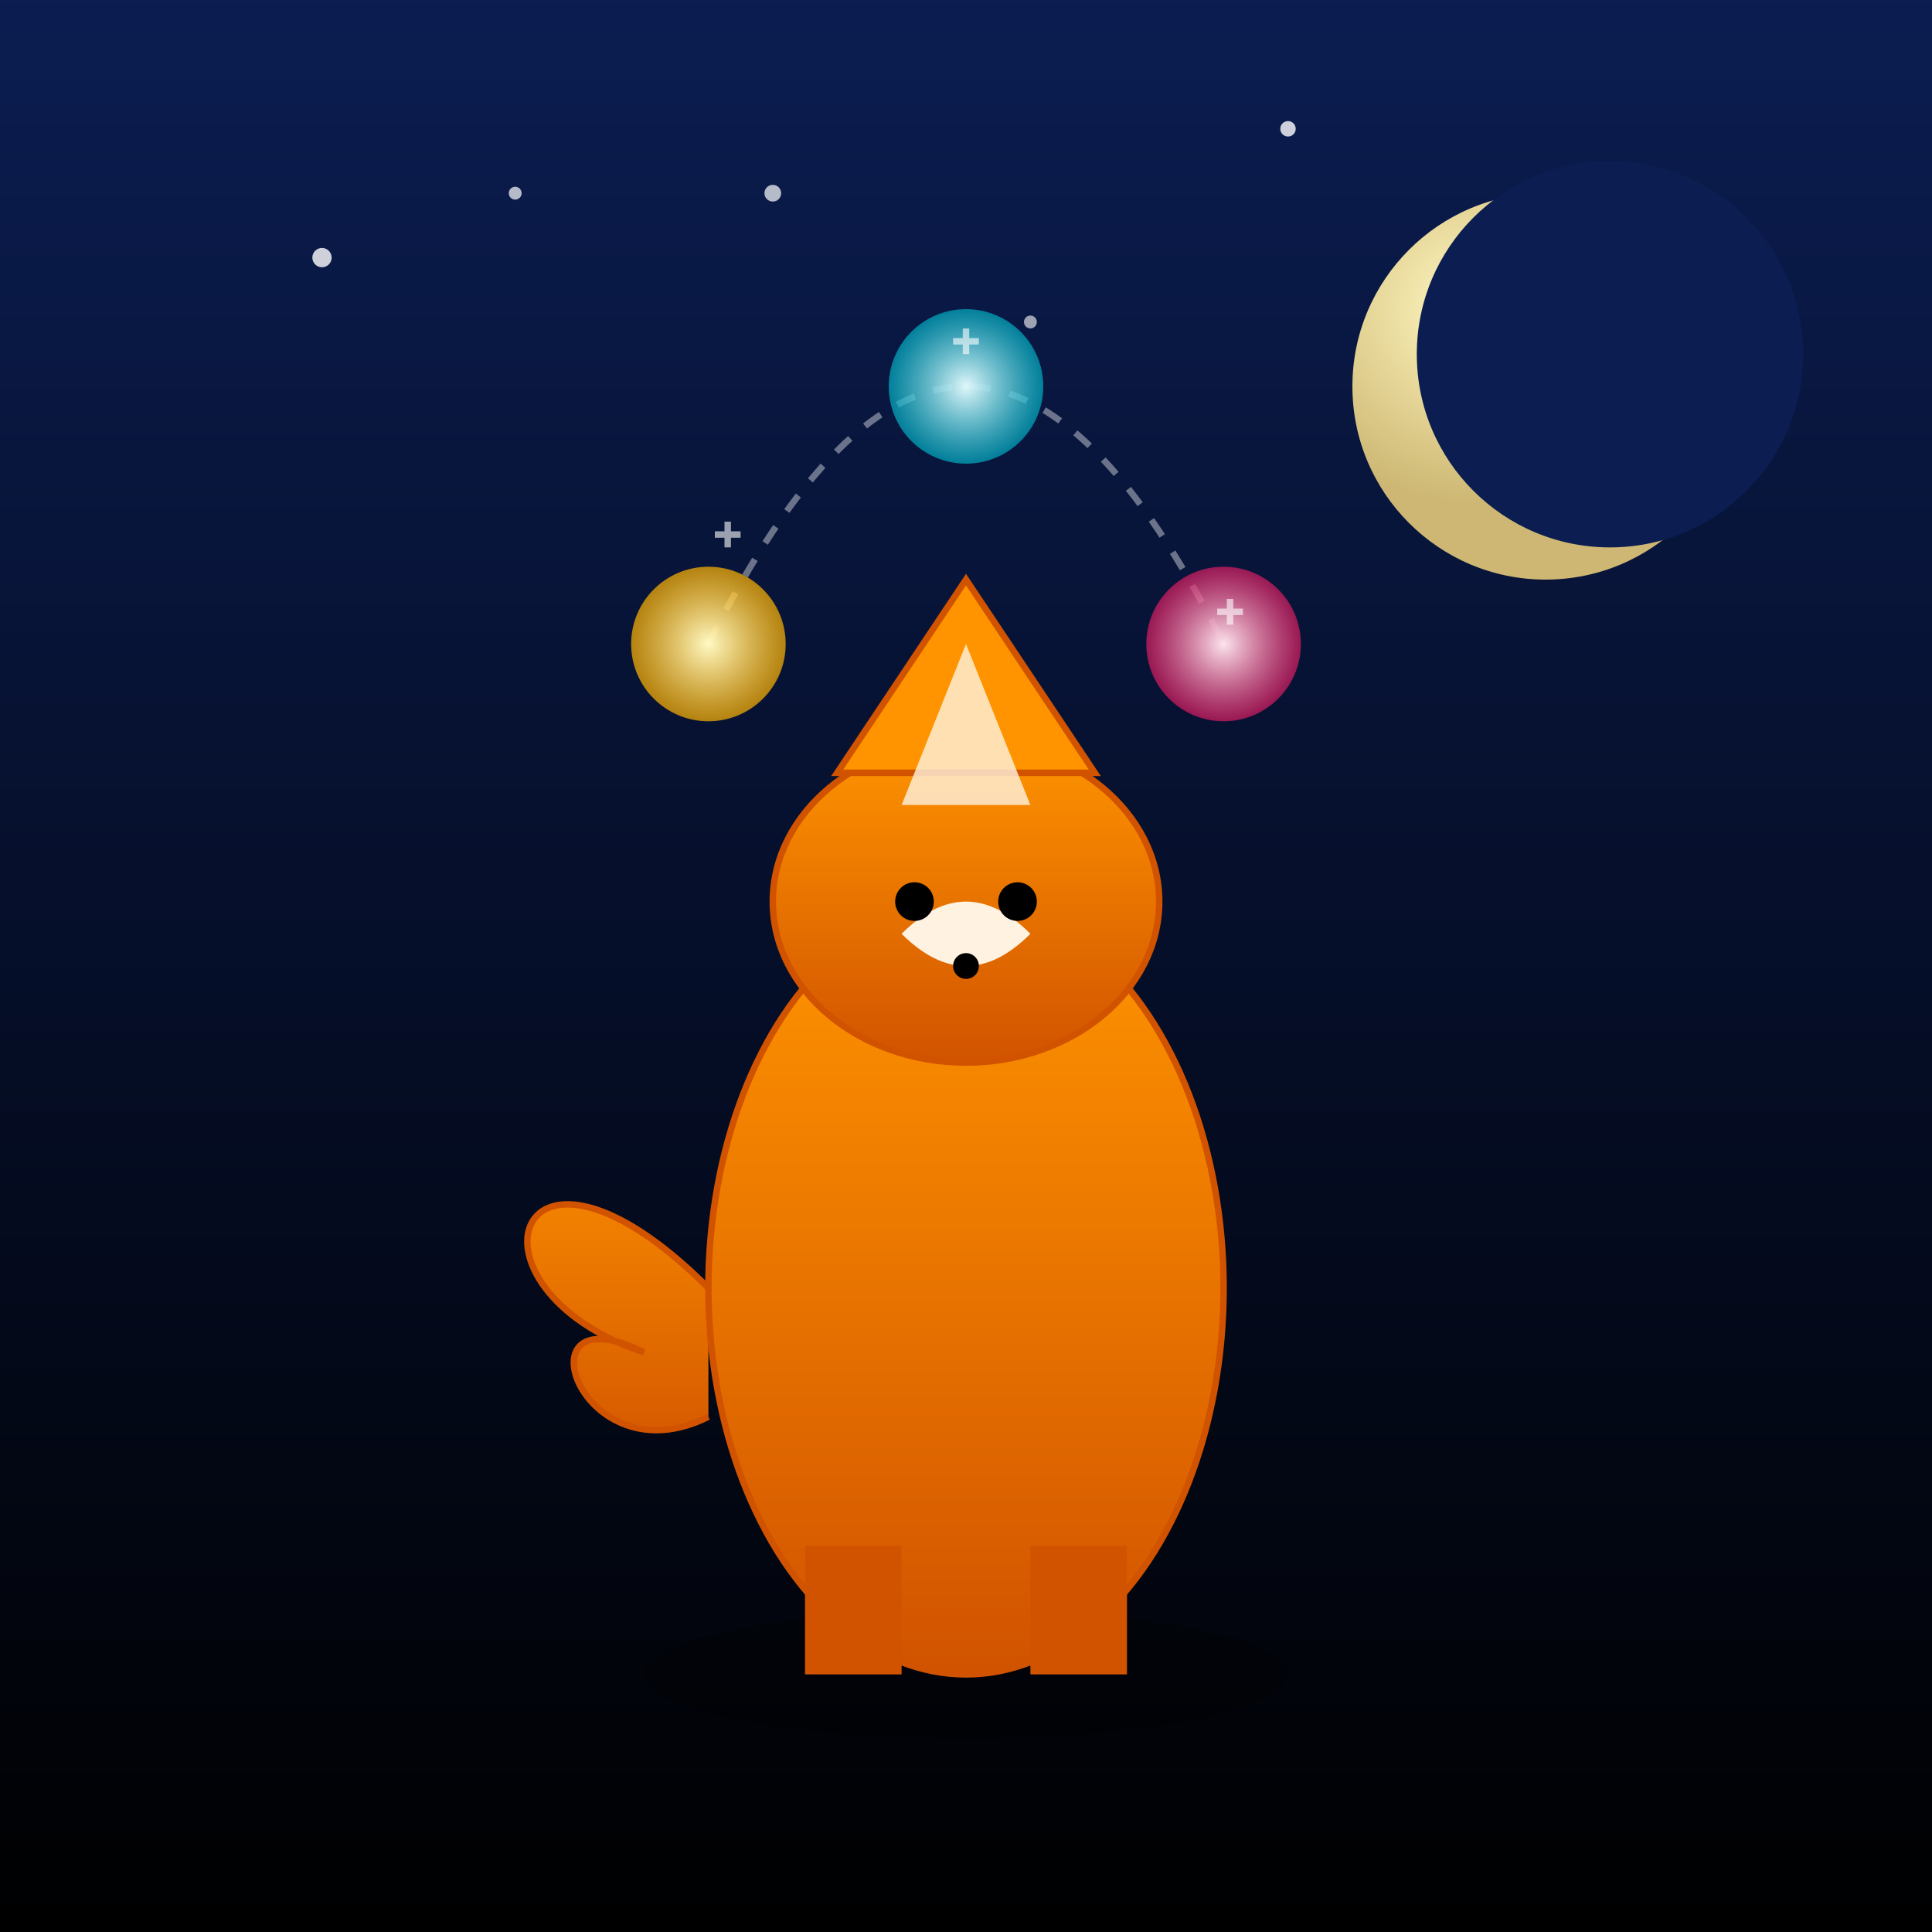 <svg xmlns="http://www.w3.org/2000/svg" viewBox="0 0 300 300" width="300" height="300">
  <defs>
    <linearGradient id="skyGradient" x1="0" y1="0" x2="0" y2="1">
      <stop offset="0%" stop-color="#0b1d51"/>
      <stop offset="100%" stop-color="#000"/>
    </linearGradient>
    <filter id="glow" x="-50%" y="-50%" width="200%" height="200%">
      <feGaussianBlur stdDeviation="4" result="coloredBlur"/>
      <feMerge>
        <feMergeNode in="coloredBlur"/>
        <feMergeNode in="SourceGraphic"/>
      </feMerge>
    </filter>
    <radialGradient id="orbGradient1" cx="50%" cy="50%" r="50%">
      <stop offset="0%" stop-color="#fff9c4" stop-opacity="1"/>
      <stop offset="100%" stop-color="#ffb300" stop-opacity="0.7"/>
    </radialGradient>
    <radialGradient id="orbGradient2" cx="50%" cy="50%" r="50%">
      <stop offset="0%" stop-color="#e0f7fa" stop-opacity="1"/>
      <stop offset="100%" stop-color="#00acc1" stop-opacity="0.7"/>
    </radialGradient>
    <radialGradient id="orbGradient3" cx="50%" cy="50%" r="50%">
      <stop offset="0%" stop-color="#fce4ec" stop-opacity="1"/>
      <stop offset="100%" stop-color="#d81b60" stop-opacity="0.7"/>
    </radialGradient>
    <linearGradient id="bodyGradient" x1="0" y1="0" x2="0" y2="1">
      <stop offset="0%" stop-color="#ff9400"/>
      <stop offset="100%" stop-color="#d15300"/>
    </linearGradient>
    <radialGradient id="moonGradient" cx="30%" cy="30%" r="50%">
      <stop offset="0%" stop-color="#fff9c4"/>
      <stop offset="100%" stop-color="#ffe082" stop-opacity="0.8"/>
    </radialGradient>
  </defs>

  <!-- Background -->
  <rect width="300" height="300" fill="url(#skyGradient)"/>

  <!-- Stars -->
  <circle cx="50" cy="40" r="1.5" fill="#fff" opacity="0.8"/>
  <circle cx="80" cy="30" r="1" fill="#fff" opacity="0.7"/>
  <circle cx="120" cy="30" r="1.3" fill="#fff" opacity="0.7"/>
  <circle cx="160" cy="50" r="1" fill="#fff" opacity="0.6"/>
  <circle cx="200" cy="20" r="1.2" fill="#fff" opacity="0.8"/>

  <!-- Crescent Moon -->
  <circle cx="240" cy="60" r="30" fill="url(#moonGradient)"/>
  <circle cx="250" cy="55" r="30" fill="#0b1d51"/>

  <!-- Juggling Path -->
  <path d="M110 100 Q150 20 190 100" fill="none" stroke="#fff" stroke-width="1" stroke-dasharray="3 3" stroke-opacity="0.4"/>

  <!-- Glowing Orbs -->
  <circle cx="110" cy="100" r="12" fill="url(#orbGradient1)" filter="url(#glow)"/>
  <circle cx="150" cy="60" r="12" fill="url(#orbGradient2)" filter="url(#glow)"/>
  <circle cx="190" cy="100" r="12" fill="url(#orbGradient3)" filter="url(#glow)"/>

  <!-- Ground Shadow -->
  <ellipse cx="150" cy="260" rx="50" ry="10" fill="black" fill-opacity="0.3"/>

  <!-- Fox Tail -->
  <path d="M110 200 C80 170 70 200 100 210 C80 200 90 230 110 220" fill="url(#bodyGradient)" stroke="#d15300" stroke-width="1"/>

  <!-- Fox Body -->
  <ellipse cx="150" cy="200" rx="40" ry="60" fill="url(#bodyGradient)" stroke="#d15300" stroke-width="1"/>

  <!-- Fox Legs -->
  <rect x="125" y="240" width="15" height="20" fill="#d15300"/>
  <rect x="160" y="240" width="15" height="20" fill="#d15300"/>

  <!-- Fox Head -->
  <ellipse cx="150" cy="140" rx="30" ry="25" fill="url(#bodyGradient)" stroke="#d15300" stroke-width="1"/>

  <!-- Fox Ears -->
  <polygon points="130,120 150,90 170,120" fill="#ff9400" stroke="#d15300" stroke-width="1"/>
  <polygon points="140,125 150,100 160,125" fill="#fff2e0" opacity="0.8"/>

  <!-- Fox Face Markings -->
  <path d="M140,145 Q150,135 160,145 Q150,155 140,145 Z" fill="#fff2e0"/>

  <!-- Fox Eyes and Nose -->
  <circle cx="142" cy="140" r="3" fill="#000"/>
  <circle cx="158" cy="140" r="3" fill="#000"/>
  <circle cx="150" cy="150" r="2" fill="#000"/>

  <!-- Sparkles around Orbs -->
  <path d="M111 83 l4 0 M113 81 l0 4" stroke="#fff" stroke-width="1" stroke-opacity="0.6"/>
  <path d="M148 53 l4 0 M150 51 l0 4" stroke="#fff" stroke-width="1" stroke-opacity="0.6"/>
  <path d="M189 95 l4 0 M191 93 l0 4" stroke="#fff" stroke-width="1" stroke-opacity="0.6"/>
</svg>